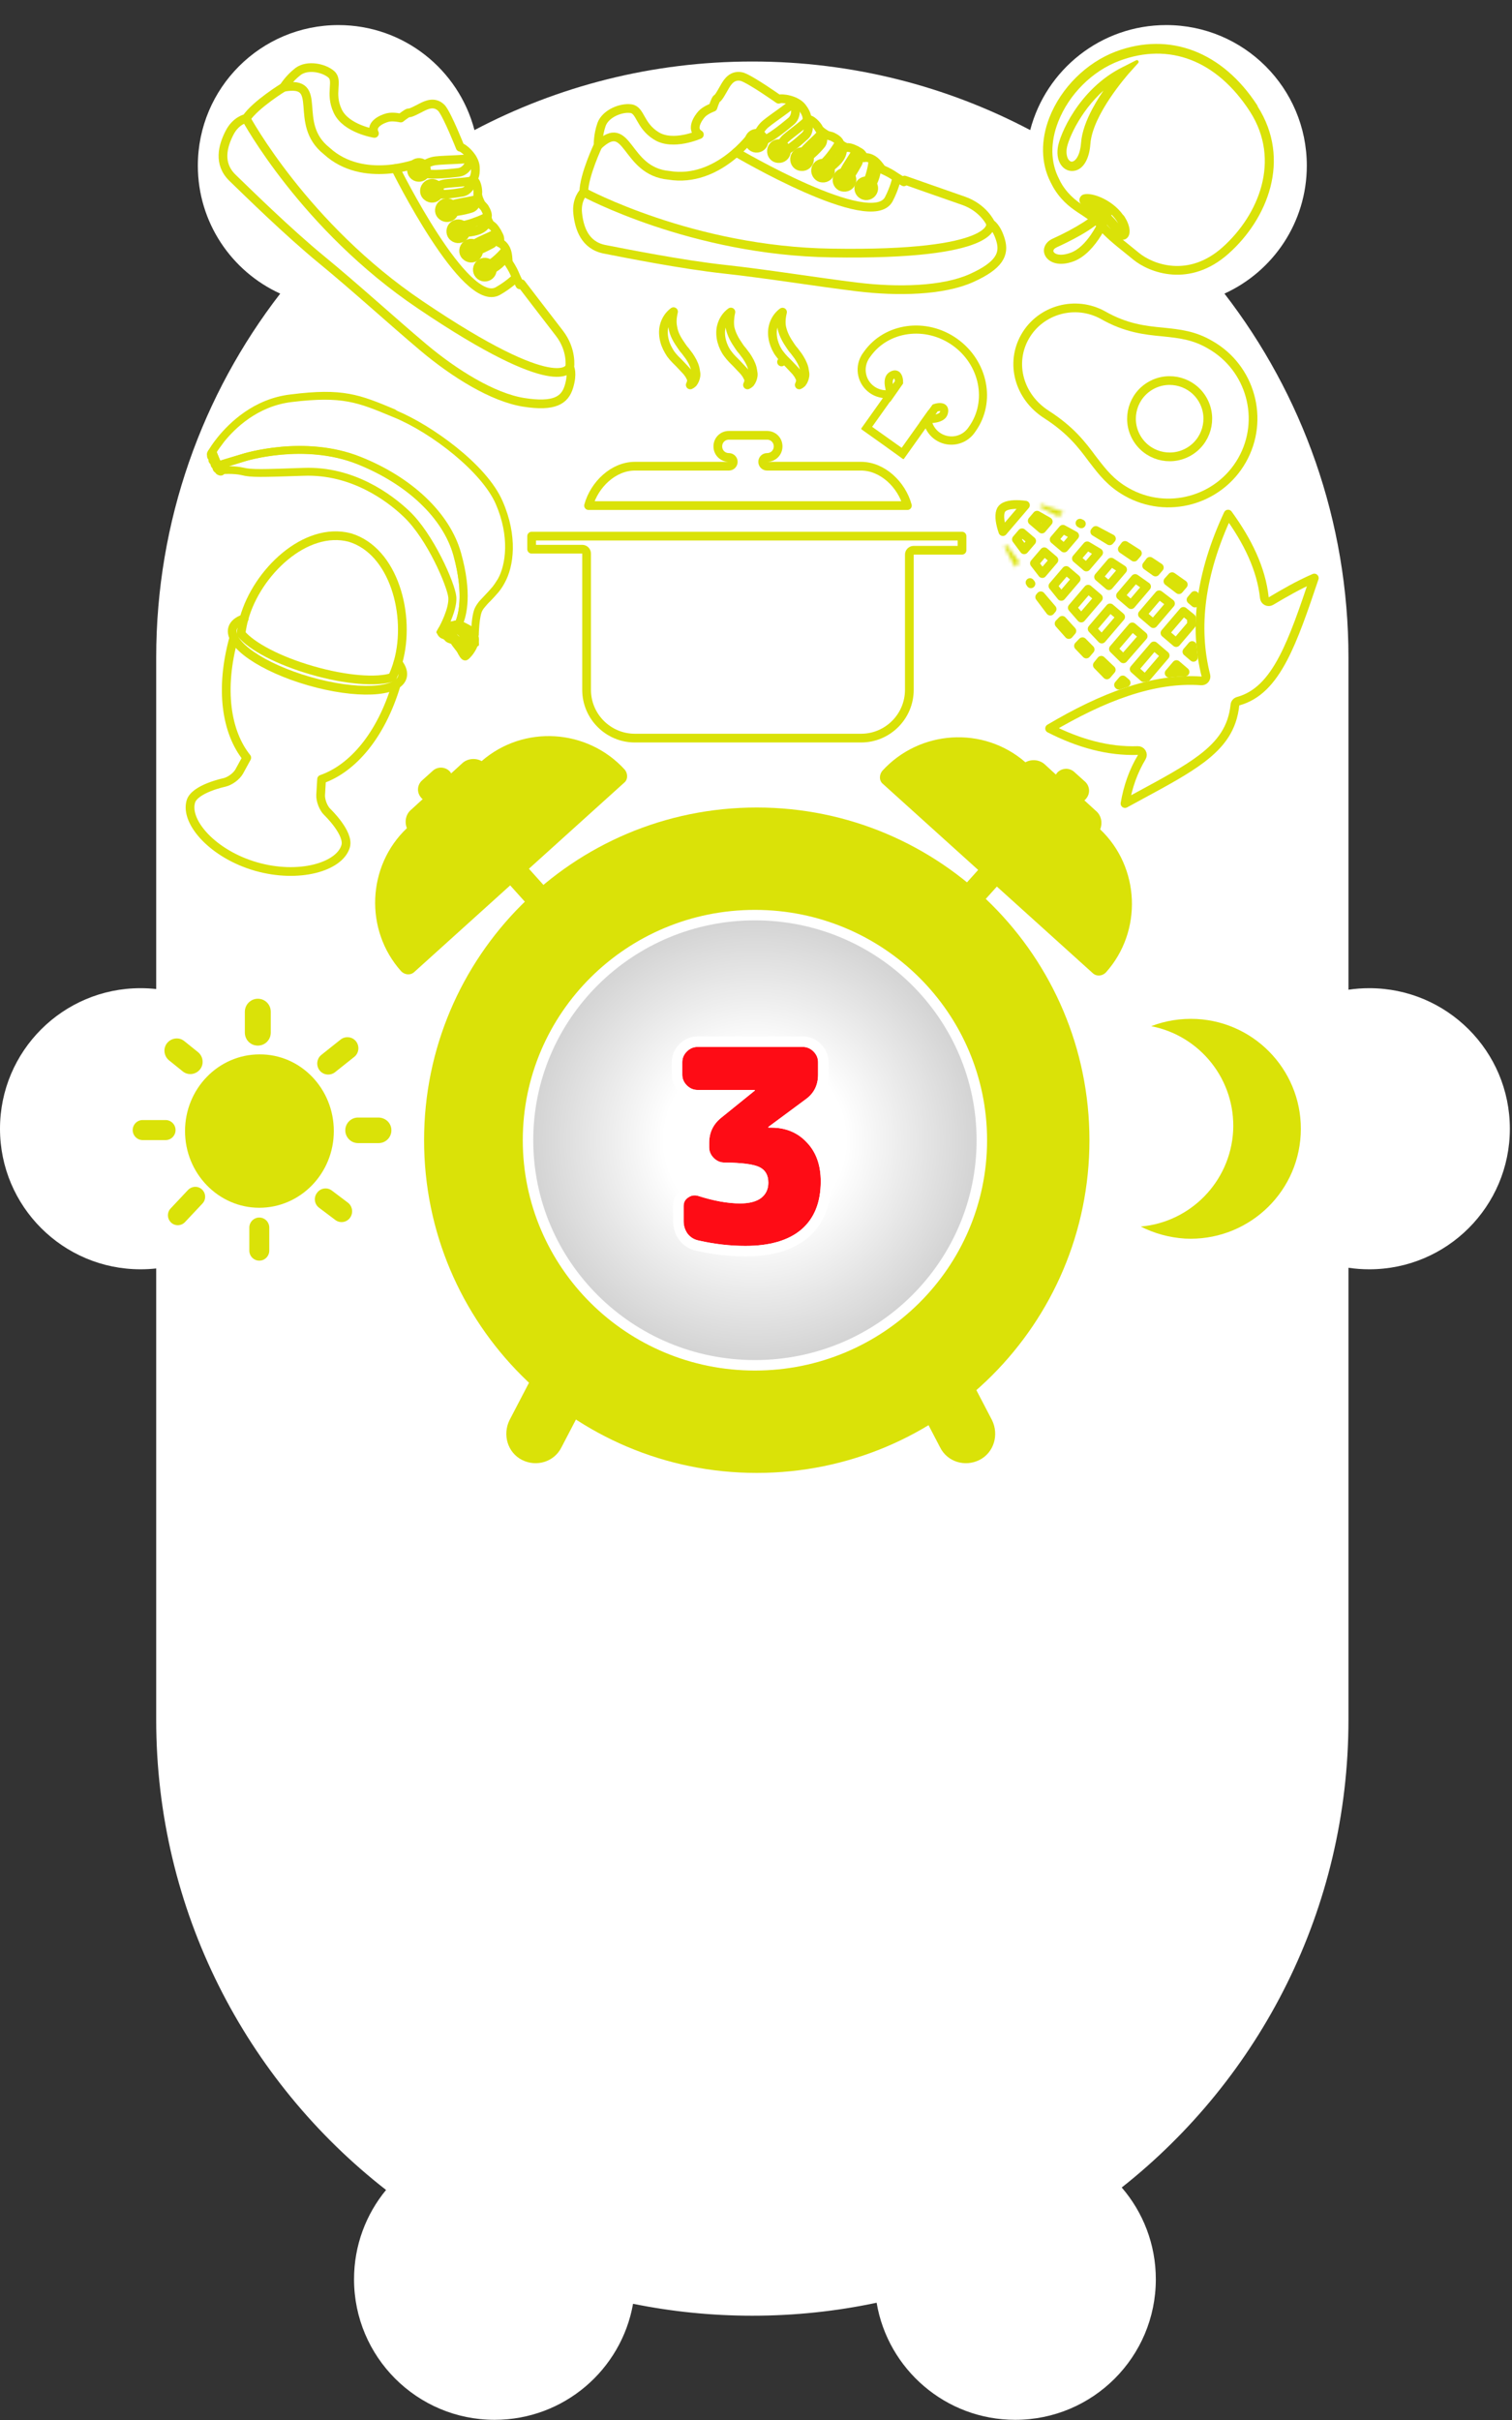 <svg width="433" height="693" viewBox="0 0 433 693" fill="none" xmlns="http://www.w3.org/2000/svg">
<rect x="0" y="0" width="433" height="693" fill="#333333" stroke="none"/>
<path fill-rule="evenodd" clip-rule="evenodd" d="M56.658 47.43C56.658 63.714 66.329 77.739 80.243 84.077C57.976 112.909 44.73 149.061 44.73 188.306V283.214C43.261 283.052 41.769 282.969 40.257 282.969C18.023 282.969 0 300.989 0 323.219C0 345.449 18.023 363.469 40.257 363.469C41.769 363.469 43.261 363.386 44.73 363.224V492.42C44.73 547.151 70.493 595.866 110.556 627.102C104.827 634.055 101.387 642.964 101.387 652.676C101.387 674.905 119.411 692.926 141.644 692.926C161.483 692.926 177.97 678.578 181.291 659.694C192.327 661.935 203.75 663.111 215.448 663.111C227.655 663.111 239.563 661.83 251.045 659.395C254.243 678.426 270.8 692.926 290.743 692.926C312.976 692.926 331 674.905 331 652.676C331 642.633 327.321 633.449 321.237 626.398C360.787 595.136 386.166 546.741 386.166 492.42V363.031C388.112 363.32 390.104 363.469 392.13 363.469C414.363 363.469 432.387 345.449 432.387 323.219C432.387 300.989 414.363 282.969 392.13 282.969C390.104 282.969 388.112 283.118 386.166 283.407V188.306C386.166 149.061 372.92 112.909 350.653 84.077C364.567 77.739 374.238 63.714 374.238 47.43C374.238 25.2 356.215 7.179 333.982 7.179C315.265 7.179 299.531 19.95 295.023 37.252C271.262 24.713 244.184 17.614 215.448 17.614C186.712 17.614 159.634 24.713 135.873 37.252C131.364 19.95 115.631 7.179 96.914 7.179C74.681 7.179 56.658 25.2 56.658 47.43Z" fill="white"/>
<path d="M295.446 154.921L293.296 157.439L291.077 154.444L292.683 152.563L295.446 154.921Z" stroke="#DAE208" stroke-width="2.5" stroke-miterlimit="10" stroke-linecap="round" stroke-linejoin="round"/>
<path d="M301.815 160.356L298.498 164.243L296.234 161.3L299.052 157.998L301.815 160.356Z" stroke="#DAE208" stroke-width="2.5" stroke-miterlimit="10" stroke-linecap="round" stroke-linejoin="round"/>
<path d="M308.184 165.791L303.926 170.78L301.533 167.808L305.331 163.357L308.184 165.791Z" stroke="#DAE208" stroke-width="2.5" stroke-miterlimit="10" stroke-linecap="round" stroke-linejoin="round"/>
<path d="M314.553 171.227L309.644 176.979L307.074 174.032L311.61 168.716L314.553 171.227Z" stroke="#DAE208" stroke-width="2.5" stroke-miterlimit="10" stroke-linecap="round" stroke-linejoin="round"/>
<path d="M320.922 176.663L315.519 182.994L312.769 180.076L317.89 174.075L320.922 176.663Z" stroke="#DAE208" stroke-width="2.5" stroke-miterlimit="10" stroke-linecap="round" stroke-linejoin="round"/>
<path d="M318.859 185.839L324.259 179.51L327.371 182.166L321.713 188.657L318.859 185.839Z" stroke="#DAE208" stroke-width="2.5" stroke-miterlimit="10" stroke-linecap="round" stroke-linejoin="round"/>
<path d="M296.982 147.525L300.196 149.354L298.37 151.494L295.607 149.136L296.982 147.525Z" stroke="#DAE208" stroke-width="2.5" stroke-miterlimit="10" stroke-linecap="round" stroke-linejoin="round"/>
<path d="M304.395 151.555L307.753 153.397L304.739 156.929L301.886 154.495L304.395 151.555Z" stroke="#DAE208" stroke-width="2.5" stroke-miterlimit="10" stroke-linecap="round" stroke-linejoin="round"/>
<path d="M311.352 156.302L314.618 158.252L311.108 162.365L308.255 159.93L311.352 156.302Z" stroke="#DAE208" stroke-width="2.5" stroke-miterlimit="10" stroke-linecap="round" stroke-linejoin="round"/>
<path d="M318.216 160.976L321.484 163.106L317.554 167.711L314.611 165.2L318.216 160.976Z" stroke="#DAE208" stroke-width="2.5" stroke-miterlimit="10" stroke-linecap="round" stroke-linejoin="round"/>
<path d="M325.08 165.65L328.347 167.962L323.923 173.146L320.891 170.559L325.08 165.65Z" stroke="#DAE208" stroke-width="2.5" stroke-miterlimit="10" stroke-linecap="round" stroke-linejoin="round"/>
<path d="M331.944 170.324L335.208 172.821L330.292 178.582L327.17 175.918L331.944 170.324Z" stroke="#DAE208" stroke-width="2.5" stroke-miterlimit="10" stroke-linecap="round" stroke-linejoin="round"/>
<mask id="path-14-inside-1" fill="white">
<path d="M291.925 160.971L290.701 162.406L287.644 156.541L288.179 155.914L291.925 160.971Z"/>
</mask>
<path d="M291.925 160.971L293.827 162.594C294.583 161.708 294.627 160.418 293.934 159.483L291.925 160.971ZM290.701 162.406L288.484 163.562C288.868 164.299 289.593 164.797 290.419 164.89C291.244 164.984 292.063 164.661 292.602 164.029L290.701 162.406ZM287.644 156.541L285.742 154.919C285.08 155.694 284.956 156.793 285.427 157.697L287.644 156.541ZM288.179 155.914L290.188 154.426C289.735 153.813 289.027 153.441 288.266 153.415C287.504 153.389 286.772 153.711 286.278 154.291L288.179 155.914ZM290.024 159.348L288.799 160.783L292.602 164.029L293.827 162.594L290.024 159.348ZM292.917 161.251L289.86 155.386L285.427 157.697L288.484 163.562L292.917 161.251ZM289.545 158.164L290.081 157.536L286.278 154.291L285.742 154.919L289.545 158.164ZM286.171 157.402L289.917 162.459L293.934 159.483L290.188 154.426L286.171 157.402Z" fill="#DAE208" mask="url(#path-14-inside-1)"/>
<path d="M294.971 166.814L295.238 167.155L295.215 167.181L294.971 166.814Z" stroke="#DAE208" stroke-width="2.5" stroke-miterlimit="10" stroke-linecap="round" stroke-linejoin="round"/>
<path d="M298.057 170.609L301.299 174.404L300.783 175.009L297.744 170.975L298.057 170.609Z" stroke="#DAE208" stroke-width="2.5" stroke-miterlimit="10" stroke-linecap="round" stroke-linejoin="round"/>
<path d="M304.196 177.635L306.957 180.673L306.078 181.702L303.298 178.563L304.196 177.635Z" stroke="#DAE208" stroke-width="2.5" stroke-miterlimit="10" stroke-linecap="round" stroke-linejoin="round"/>
<path d="M309.995 183.754L312.195 185.98L311.083 187.284L308.852 184.949L309.995 183.754Z" stroke="#DAE208" stroke-width="2.5" stroke-miterlimit="10" stroke-linecap="round" stroke-linejoin="round"/>
<path d="M315.371 189.074L318.235 191.802L316.984 193.267L314.252 190.461L315.371 189.074Z" stroke="#DAE208" stroke-width="2.5" stroke-miterlimit="10" stroke-linecap="round" stroke-linejoin="round"/>
<mask id="path-21-inside-2" fill="white">
<path d="M303.254 147.979L304.478 146.544L298.206 144.447L297.67 145.074L303.254 147.979Z"/>
</mask>
<path d="M303.254 147.979L302.1 150.197C303.133 150.734 304.399 150.487 305.155 149.602L303.254 147.979ZM304.478 146.544L306.38 148.167C306.92 147.534 307.11 146.676 306.887 145.875C306.665 145.074 306.059 144.436 305.271 144.173L304.478 146.544ZM298.206 144.447L298.999 142.076C298.032 141.752 296.966 142.048 296.304 142.824L298.206 144.447ZM297.67 145.074L295.769 143.452C295.274 144.031 295.071 144.804 295.216 145.552C295.362 146.3 295.841 146.941 296.516 147.292L297.67 145.074ZM305.155 149.602L306.38 148.167L302.577 144.921L301.352 146.356L305.155 149.602ZM305.271 144.173L298.999 142.076L297.413 146.818L303.686 148.915L305.271 144.173ZM296.304 142.824L295.769 143.452L299.572 146.697L300.108 146.069L296.304 142.824ZM296.516 147.292L302.1 150.197L304.407 145.761L298.824 142.857L296.516 147.292Z" fill="#DAE208" mask="url(#path-21-inside-2)"/>
<path d="M309.278 149.807L309.679 149.991L309.656 150.017L309.278 149.807Z" stroke="#DAE208" stroke-width="2.5" stroke-miterlimit="10" stroke-linecap="round" stroke-linejoin="round"/>
<path d="M317.768 154.863L313.511 152.258L313.823 151.892L318.284 154.259L317.768 154.863Z" stroke="#DAE208" stroke-width="2.5" stroke-miterlimit="10" stroke-linecap="round" stroke-linejoin="round"/>
<path d="M321.401 157.235L322.19 156.184L325.727 158.436L324.785 159.54L321.401 157.235Z" stroke="#DAE208" stroke-width="2.5" stroke-miterlimit="10" stroke-linecap="round" stroke-linejoin="round"/>
<path d="M328.367 161.981L329.309 160.737L332.007 162.523L330.913 163.804L328.367 161.981Z" stroke="#DAE208" stroke-width="2.5" stroke-miterlimit="10" stroke-linecap="round" stroke-linejoin="round"/>
<path d="M334.468 166.454L335.662 165.132L338.863 167.388L337.612 168.854L334.468 166.454Z" stroke="#DAE208" stroke-width="2.5" stroke-miterlimit="10" stroke-linecap="round" stroke-linejoin="round"/>
<path d="M320.319 196.117L321.529 194.7L322.496 195.525C322.389 195.561 322.283 195.597 322.177 195.632L322.172 195.634C321.593 195.828 321.009 196.024 320.439 196.22L320.319 196.117Z" stroke="#DAE208" stroke-width="2.5" stroke-miterlimit="10" stroke-linecap="round" stroke-linejoin="round"/>
<path d="M293.661 144.659L287.198 152.231C287.016 151.704 286.829 151.102 286.675 150.469C286.434 149.479 286.285 148.468 286.327 147.579C286.369 146.683 286.596 146.042 286.971 145.629C287.369 145.19 288.028 144.86 288.948 144.665C289.858 144.473 290.905 144.438 291.931 144.492C292.545 144.524 293.135 144.587 293.661 144.659Z" stroke="#DAE208" stroke-width="2.5" stroke-miterlimit="10" stroke-linecap="round" stroke-linejoin="round"/>
<path d="M339.37 192.407C337.845 192.457 336.331 192.568 334.814 192.758L336.908 190.305L339.37 192.407Z" stroke="#DAE208" stroke-width="2.5" stroke-miterlimit="10" stroke-linecap="round" stroke-linejoin="round"/>
<path d="M341.777 188.228L339.895 186.622L341.412 184.845C341.501 185.986 341.623 187.113 341.777 188.228Z" stroke="#DAE208" stroke-width="2.5" stroke-miterlimit="10" stroke-linecap="round" stroke-linejoin="round"/>
<path d="M342.117 170.514C342.133 171.219 342.16 171.945 342.204 172.685L341.082 171.728L342.117 170.514Z" stroke="#DAE208" stroke-width="2.5" stroke-miterlimit="10" stroke-linecap="round" stroke-linejoin="round"/>
<path d="M333.616 181.263L338.902 175.069L341.248 176.976C341.181 177.597 341.179 178.216 341.242 178.832L336.827 184.004L333.616 181.263Z" stroke="#DAE208" stroke-width="2.5" stroke-miterlimit="10" stroke-linecap="round" stroke-linejoin="round"/>
<path d="M330.462 184.959L333.674 187.7L328.377 193.907C328.082 193.946 327.806 193.997 327.545 194.05L324.795 191.6L330.462 184.959Z" stroke="#DAE208" stroke-width="2.5" stroke-miterlimit="10" stroke-linecap="round" stroke-linejoin="round"/>
<path d="M344.029 194.98C344.43 195.009 344.82 194.845 345.079 194.537C345.337 194.229 345.432 193.816 345.333 193.427C341.894 179.83 343.623 164.521 351.694 147.214C357.317 154.964 361.199 162.887 362.081 171.183C362.126 171.606 362.383 171.977 362.764 172.168C363.144 172.359 363.595 172.343 363.961 172.126C367.695 169.911 371.775 167.522 376.383 165.522C373.265 174.786 370.598 182.611 367.428 188.615C363.981 195.146 360.062 199.282 354.565 200.794C354.069 200.93 353.707 201.357 353.654 201.868C352.96 208.472 349.765 212.957 344.122 217.24C339.687 220.605 333.855 223.764 326.652 227.666C325.214 228.445 323.721 229.253 322.174 230.099C322.996 225.293 324.533 220.876 326.975 216.814C327.211 216.422 327.213 215.931 326.981 215.536C326.748 215.141 326.318 214.905 325.86 214.921C317.38 215.216 308.916 212.854 300.584 208.601C315.661 199.668 330.282 193.958 344.029 194.98Z" stroke="#DAE208" stroke-width="2.5" stroke-miterlimit="10" stroke-linecap="round" stroke-linejoin="round"/>
<path fill-rule="evenodd" clip-rule="evenodd" d="M215.145 389.489C250.211 389.489 278.638 361.286 278.638 326.496C278.638 291.706 250.211 263.503 215.145 263.503C180.079 263.503 151.652 291.706 151.652 326.496C151.652 361.286 180.079 389.489 215.145 389.489ZM215.145 392.453C251.861 392.453 281.626 362.923 281.626 326.496C281.626 290.068 251.861 260.538 215.145 260.538C178.429 260.538 148.664 290.068 148.664 326.496C148.664 362.923 178.429 392.453 215.145 392.453Z" fill="white"/>
<path fill-rule="evenodd" clip-rule="evenodd" d="M202.006 325.809L201.992 325.818C200.577 326.761 198.955 326.871 197.428 326.108L197.382 326.085L197.337 326.06C195.846 325.221 194.997 323.816 194.997 322.087V313.652C194.997 309.94 196.583 306.931 199.648 304.843L207.278 299.597C210.081 297.649 213.258 296.679 216.744 296.679H224.383C226.185 296.679 227.771 297.371 229.046 298.645L227.565 300.126C226.664 299.224 225.603 298.773 224.383 298.773H216.744C213.668 298.773 210.909 299.622 208.469 301.319L200.831 306.571C198.338 308.268 197.091 310.629 197.091 313.652V322.087C197.091 323.041 197.515 323.758 198.364 324.235C199.213 324.659 200.035 324.606 200.831 324.076L212.129 316.278H212.209V352.322C212.209 353.542 212.66 354.603 213.561 355.505C214.463 356.407 215.524 356.858 216.744 356.858H224.383C225.603 356.858 226.664 356.407 227.565 355.505C228.467 354.603 228.918 353.542 228.918 352.322V303.309C228.918 302.089 228.467 301.028 227.565 300.126L229.046 298.645C230.321 299.92 231.012 301.506 231.012 303.309V352.322C231.012 354.125 230.321 355.711 229.046 356.986C227.771 358.26 226.185 358.952 224.383 358.952H216.744C214.941 358.952 213.355 358.26 212.081 356.986C210.806 355.711 210.115 354.125 210.115 352.322V320.212L202.006 325.809Z" fill="white"/>
<path d="M95.598 323.886C95.598 336.015 86.034 345.848 74.257 345.848C62.552 345.848 52.988 336.015 52.988 323.886C52.988 311.757 62.552 301.924 74.329 301.924C86.105 301.853 95.598 311.757 95.598 323.886Z" fill="#DAE208"/>
<path d="M77.541 295.68C77.541 297.762 75.899 299.413 73.829 299.413C71.76 299.413 70.118 297.762 70.118 295.68V289.724C70.118 287.642 71.831 285.991 73.829 285.991C75.899 285.991 77.541 287.642 77.541 289.724V295.68Z" fill="#DAE208"/>
<path d="M112.087 323.671C112.087 325.681 110.445 327.332 108.447 327.332H102.523C100.524 327.332 98.883 325.681 98.883 323.671C98.883 321.662 100.524 320.011 102.523 320.011H108.447C110.517 320.083 112.087 321.662 112.087 323.671Z" fill="#DAE208"/>
<path d="M77.112 358.121C77.112 359.7 75.828 360.991 74.257 360.991C72.687 360.991 71.402 359.7 71.402 358.121V351.518C71.402 349.939 72.687 348.647 74.257 348.647C75.828 348.647 77.112 349.939 77.112 351.518V358.121Z" fill="#DAE208"/>
<path d="M50.276 323.599C50.276 325.178 48.992 326.47 47.421 326.47H40.855C39.285 326.47 38 325.178 38 323.599C38 322.02 39.285 320.728 40.855 320.728H47.421C48.992 320.728 50.276 322.02 50.276 323.599Z" fill="#DAE208"/>
<path d="M100.237 348.719C99.238 350.082 97.311 350.369 95.955 349.293L91.387 345.848C90.031 344.843 89.746 342.905 90.816 341.542C91.816 340.178 93.743 339.891 95.099 340.968L99.666 344.413C100.951 345.417 101.237 347.355 100.237 348.719Z" fill="#DAE208"/>
<path d="M57.843 340.608C58.985 341.684 59.056 343.479 57.986 344.627L52.99 349.938C51.919 351.086 50.135 351.158 48.993 350.081C47.851 349.005 47.779 347.211 48.85 346.062L53.775 340.823C54.917 339.603 56.701 339.531 57.843 340.608Z" fill="#DAE208"/>
<path d="M101.952 298.193C103.022 299.557 102.808 301.566 101.452 302.643L95.957 307.021C94.6 308.097 92.602 307.882 91.531 306.518C90.461 305.155 90.675 303.145 92.031 302.069L97.527 297.691C98.883 296.614 100.881 296.829 101.952 298.193Z" fill="#DAE208"/>
<path d="M57.272 306.232C56.059 307.739 53.846 308.026 52.347 306.806L48.422 303.648C46.923 302.428 46.637 300.203 47.85 298.696C49.064 297.189 51.276 296.902 52.775 298.122L56.701 301.279C58.2 302.5 58.485 304.724 57.272 306.232Z" fill="#DAE208"/>
<path d="M353.145 323.82C352.337 338.436 340.877 349.997 326.674 351.225C330.544 353.178 334.81 354.387 339.383 354.678C356.757 355.532 371.567 342.247 372.487 324.896C373.408 307.544 360.057 292.712 342.705 291.792C338.11 291.567 333.711 292.283 329.683 293.853C343.728 296.585 353.864 309.247 353.145 323.82Z" fill="#DAE208"/>
<path d="M160.036 387.991C157.214 388.182 154.579 389.894 153.262 392.559L145.923 406.64C143.853 410.827 145.358 415.965 149.498 418.058C153.638 420.151 158.719 418.629 160.789 414.442L168.128 400.361C169.257 398.077 169.257 395.223 168.316 392.939C165.494 391.417 162.859 389.894 160.036 387.991Z" fill="#DAE208"/>
<path d="M269.964 387.991C272.786 388.182 275.421 389.894 276.738 392.559L284.077 406.64C286.147 410.827 284.642 415.965 280.502 418.058C276.362 420.151 271.281 418.629 269.211 414.442L261.872 400.361C260.743 398.077 260.743 395.223 261.684 392.939C264.506 391.417 267.141 389.894 269.964 387.991Z" fill="#DAE208"/>
<path d="M178.921 220.396C168.188 208.626 149.924 207.493 137.93 217.946C136.251 216.998 133.992 217.158 132.473 218.469L129.19 221.472C129.156 221.315 128.966 221.192 128.932 221.036C127.621 219.517 125.295 219.364 123.81 220.832L120.929 223.42C119.41 224.731 119.257 227.057 120.725 228.542C120.758 228.698 120.949 228.821 121.105 228.787L117.822 231.79C116.147 233.134 115.804 235.338 116.522 237.149C105.099 247.97 104.312 266.323 114.888 278.127C115.941 279.21 117.608 279.342 118.691 278.289L146.106 253.529L150.42 258.331C150.868 258.89 151.684 258.877 152.243 258.429L155.682 255.393C156.241 254.945 156.228 254.128 155.78 253.57L151.467 248.768L178.882 224.009C179.842 223.146 179.817 221.513 178.921 220.396Z" fill="#DAE208"/>
<path d="M252.665 220.736C263.398 208.966 281.662 207.832 293.656 218.286C295.335 217.338 297.594 217.498 299.113 218.809L302.396 221.811C302.429 221.655 302.62 221.532 302.654 221.376C303.964 219.857 306.291 219.704 307.776 221.171L310.657 223.759C312.176 225.07 312.329 227.397 310.861 228.882C310.827 229.038 310.637 229.161 310.481 229.127L313.764 232.129C315.439 233.474 315.782 235.678 315.064 237.488C326.487 248.31 327.274 266.663 316.698 278.467C315.645 279.55 313.978 279.681 312.895 278.628L285.48 253.869L281.166 258.671C280.718 259.229 279.902 259.217 279.343 258.769L275.904 255.732C275.345 255.284 275.358 254.468 275.806 253.909L280.119 249.107L252.704 224.348C251.744 223.486 251.769 221.853 252.665 220.736Z" fill="#DAE208"/>
<path d="M200.279 38.529C200.279 38.529 192.7 41.923 187.93 38.894C183.153 35.939 183.479 31.517 180.696 31.116C177.913 30.716 173.452 32.463 172.275 35.621C171.172 38.785 171.287 41.615 171.287 41.615C171.287 41.615 167.249 50.152 167.183 54.969C167.183 54.969 164.99 57.07 165.439 61.117C165.882 65.238 167.428 70.275 173.189 71.39C178.949 72.506 195.125 75.752 207.394 77.087C219.59 78.414 233.773 80.738 245.44 82.166C257.107 83.595 270.045 83.283 278.165 79.642C286.285 76 287.696 72.715 286.564 68.829C285.432 64.942 283.733 64.046 283.733 64.046C283.733 64.046 281.698 59.485 275.871 57.473C270.043 55.461 259.044 51.571 259.044 51.571L258.851 52.072C258.851 52.072 257.298 51.19 255.9 50.247C254.502 49.304 253.07 48.729 252.715 48.549C252.287 48.362 251.41 46.576 249.931 45.7C248.453 44.824 247.456 45.179 247.456 45.179C247.456 45.179 246.901 43.941 246.191 43.58C245.482 43.219 243.662 42.016 242.451 42.277C242.451 42.277 240.725 41.675 240.364 40.752C240.002 39.829 238.216 39.074 238.216 39.074L236.911 38.733C236.911 38.733 234.931 37.663 234.489 36.807C234.054 35.877 232.167 33.777 231.083 34.273C231.083 34.273 231.424 32.968 229.698 30.734C227.971 28.5 223.716 27.966 223.007 28.422C223.007 28.422 215.199 22.892 212.536 21.982C209.78 21.288 208.409 23.315 207.526 24.867C206.644 26.419 205.755 28.045 205.293 28.226C204.905 28.413 204.177 30.722 204.177 30.722C204.177 30.722 202.029 31.491 200.959 32.656C199.889 33.82 197.743 37.038 200.279 38.529Z" stroke="#DAE208" stroke-width="2.5" stroke-miterlimit="10" stroke-linecap="round" stroke-linejoin="round"/>
<path d="M214.529 40.117C214.635 38.94 215.679 38.07 216.856 38.177C218.033 38.283 218.903 39.327 218.797 40.504C218.69 41.682 217.647 42.552 216.469 42.445C215.292 42.338 214.422 41.295 214.529 40.117Z" fill="white" stroke="#DAE208" stroke-width="2.5" stroke-miterlimit="10" stroke-linecap="round" stroke-linejoin="round"/>
<path d="M220.938 43.073C221.044 41.895 222.088 41.025 223.265 41.132C224.443 41.239 225.313 42.282 225.206 43.459C225.099 44.637 224.056 45.507 222.878 45.4C221.694 45.367 220.824 44.324 220.938 43.073Z" fill="white" stroke="#DAE208" stroke-width="2.5" stroke-miterlimit="10" stroke-linecap="round" stroke-linejoin="round"/>
<path d="M227.556 45.38C227.662 44.202 228.706 43.332 229.883 43.439C231.06 43.546 231.93 44.589 231.824 45.766C231.717 46.944 230.674 47.814 229.496 47.707C228.312 47.674 227.442 46.631 227.556 45.38Z" fill="white" stroke="#DAE208" stroke-width="2.5" stroke-miterlimit="10" stroke-linecap="round" stroke-linejoin="round"/>
<path d="M233.563 48.668C233.67 47.491 234.713 46.621 235.891 46.728C237.068 46.834 237.938 47.878 237.831 49.055C237.725 50.232 236.681 51.102 235.504 50.996C234.393 50.969 233.457 49.846 233.563 48.668Z" fill="white" stroke="#DAE208" stroke-width="2.5" stroke-miterlimit="10" stroke-linecap="round" stroke-linejoin="round"/>
<path d="M239.704 51.302C239.811 50.125 240.854 49.255 242.032 49.361C243.209 49.468 244.079 50.511 243.972 51.689C243.866 52.866 242.822 53.736 241.645 53.63C240.461 53.596 239.591 52.553 239.704 51.302Z" fill="white" stroke="#DAE208" stroke-width="2.5" stroke-miterlimit="10" stroke-linecap="round" stroke-linejoin="round"/>
<path d="M245.938 53.721C246.045 52.544 247.088 51.674 248.266 51.781C249.443 51.888 250.313 52.931 250.207 54.108C250.1 55.286 249.057 56.156 247.879 56.049C246.702 55.942 245.832 54.899 245.938 53.721Z" fill="white" stroke="#DAE208" stroke-width="2.5" stroke-miterlimit="10" stroke-linecap="round" stroke-linejoin="round"/>
<path d="M216.509 40.371C216.509 40.371 217.003 37.374 219.25 35.5C221.497 33.626 227.249 29.918 227.396 29.116C227.396 29.116 228.769 32.801 226.595 34.682C224.268 36.622 218.402 41.581 216.509 40.371Z" stroke="#DAE208" stroke-width="2.5" stroke-miterlimit="10" stroke-linecap="round" stroke-linejoin="round"/>
<path d="M223.06 43.412C223.06 43.412 223.427 40.997 225.119 39.518C226.812 38.039 231.092 35.014 231.226 34.359C231.226 34.359 232.223 37.269 230.598 38.828C228.899 40.38 224.532 44.362 223.06 43.412Z" stroke="#DAE208" stroke-width="2.5" stroke-miterlimit="10" stroke-linecap="round" stroke-linejoin="round"/>
<path d="M229.697 45.498C229.697 45.498 229.71 43.718 230.934 42.494C232.084 41.263 235.141 38.646 235.187 38.131C235.187 38.131 236.265 40.157 235.108 41.462C234.025 42.774 230.908 46.053 229.697 45.498Z" stroke="#DAE208" stroke-width="2.5" stroke-miterlimit="10" stroke-linecap="round" stroke-linejoin="round"/>
<path d="M235.328 48.829C235.328 48.829 235.568 46.996 236.785 45.845C237.929 44.687 240.229 41.408 240.276 40.893C240.276 40.893 242.363 42.418 240.471 45.288C239.608 46.62 236.304 49.511 235.328 48.829Z" stroke="#DAE208" stroke-width="2.5" stroke-miterlimit="10" stroke-linecap="round" stroke-linejoin="round"/>
<path d="M241.509 51.836C241.509 51.836 241.241 49.883 242.124 48.331C242.926 46.845 245.22 43.64 245.2 43.045C245.2 43.045 246.491 45.165 245.682 46.724C244.8 48.276 242.653 52.311 241.509 51.836Z" stroke="#DAE208" stroke-width="2.5" stroke-miterlimit="10" stroke-linecap="round" stroke-linejoin="round"/>
<path d="M248.093 54.51C248.093 54.51 248.253 52.744 248.855 51.018C249.443 49.439 250.178 46.241 249.85 45.766C249.85 45.766 251.135 47.144 250.982 48.836C250.895 50.609 249.291 54.396 248.093 54.51Z" stroke="#DAE208" stroke-width="2.5" stroke-miterlimit="10" stroke-linecap="round" stroke-linejoin="round"/>
<path d="M283.654 64.112C283.654 64.112 286.166 73.243 238.087 72.448C198.149 71.87 167.178 55.042 167.178 55.042" stroke="#DAE208" stroke-width="2.5" stroke-miterlimit="10" stroke-linecap="round" stroke-linejoin="round"/>
<path d="M210.87 43.644C210.87 43.644 249.603 66.518 254.544 57.024C256.162 53.906 256.79 51.07 256.79 51.07" stroke="#DAE208" stroke-width="2.5" stroke-miterlimit="10" stroke-linecap="round" stroke-linejoin="round"/>
<path d="M171.278 41.688C180.207 33.223 178.773 49.045 191.577 50.205C205.613 52.516 215.396 38.712 215.396 38.712" stroke="#DAE208" stroke-width="2.5" stroke-miterlimit="10" stroke-linecap="round" stroke-linejoin="round"/>
<path d="M107.229 38.205C107.229 38.205 99.028 36.904 96.689 31.76C94.304 26.674 96.995 23.149 94.883 21.293C92.772 19.436 88.081 18.46 85.37 20.461C82.716 22.508 81.265 24.94 81.265 24.94C81.265 24.94 73.217 29.881 70.529 33.879C70.529 33.879 67.544 34.439 65.708 38.074C63.826 41.766 62.367 46.829 66.581 50.912C70.794 54.995 82.565 66.557 92.109 74.381C101.596 82.16 112.201 91.859 121.19 99.433C130.179 107.006 141.183 113.818 149.973 115.208C158.763 116.598 161.74 114.618 162.917 110.745C164.094 106.872 163.16 105.193 163.16 105.193C163.16 105.193 163.95 100.261 160.17 95.391C156.391 90.52 149.307 81.25 149.307 81.25L148.871 81.564C148.871 81.564 148.053 79.977 147.398 78.423C146.742 76.869 145.858 75.605 145.659 75.26C145.403 74.869 145.645 72.894 144.886 71.352C144.127 69.811 143.098 69.563 143.098 69.563C143.098 69.563 143.309 68.223 142.913 67.533C142.516 66.843 141.65 64.84 140.494 64.397C140.494 64.397 139.377 62.95 139.579 61.979C139.781 61.009 138.698 59.4 138.698 59.4L137.792 58.401C137.792 58.401 136.718 56.423 136.816 55.464C136.96 54.448 136.528 51.658 135.35 51.48C135.35 51.48 136.349 50.574 136.124 47.76C135.899 44.946 132.629 42.172 131.786 42.166C131.786 42.166 128.271 33.267 126.538 31.05C124.61 28.961 122.354 29.91 120.766 30.727C119.179 31.544 117.545 32.42 117.06 32.319C116.633 32.264 114.761 33.798 114.761 33.798C114.761 33.798 112.542 33.269 111.009 33.659C109.477 34.049 105.92 35.571 107.229 38.205Z" stroke="#DAE208" stroke-width="2.5" stroke-miterlimit="10" stroke-linecap="round" stroke-linejoin="round"/>
<path d="M118.293 47.325C119.026 46.397 120.375 46.239 121.303 46.972C122.231 47.705 122.389 49.054 121.656 49.982C120.923 50.909 119.574 51.068 118.646 50.335C117.718 49.602 117.56 48.252 118.293 47.325Z" fill="white" stroke="#DAE208" stroke-width="2.5" stroke-miterlimit="10" stroke-linecap="round" stroke-linejoin="round"/>
<path d="M122.043 53.304C122.776 52.376 124.125 52.218 125.053 52.951C125.98 53.684 126.139 55.033 125.406 55.961C124.673 56.888 123.323 57.047 122.396 56.314C121.422 55.639 121.264 54.289 122.043 53.304Z" fill="white" stroke="#DAE208" stroke-width="2.5" stroke-miterlimit="10" stroke-linecap="round" stroke-linejoin="round"/>
<path d="M126.325 58.851C127.058 57.923 128.407 57.765 129.334 58.498C130.262 59.231 130.42 60.58 129.687 61.508C128.954 62.436 127.605 62.594 126.677 61.861C125.704 61.186 125.546 59.837 126.325 58.851Z" fill="white" stroke="#DAE208" stroke-width="2.5" stroke-miterlimit="10" stroke-linecap="round" stroke-linejoin="round"/>
<path d="M129.559 64.89C130.292 63.962 131.641 63.804 132.568 64.537C133.496 65.27 133.654 66.619 132.921 67.547C132.188 68.474 130.839 68.632 129.911 67.9C128.996 67.27 128.826 65.817 129.559 64.89Z" fill="white" stroke="#DAE208" stroke-width="2.5" stroke-miterlimit="10" stroke-linecap="round" stroke-linejoin="round"/>
<path d="M133.262 70.452C133.995 69.525 135.344 69.367 136.272 70.1C137.199 70.832 137.357 72.182 136.624 73.109C135.891 74.037 134.542 74.195 133.615 73.462C132.641 72.787 132.483 71.438 133.262 70.452Z" fill="white" stroke="#DAE208" stroke-width="2.5" stroke-miterlimit="10" stroke-linecap="round" stroke-linejoin="round"/>
<path d="M137.16 75.888C137.893 74.96 139.242 74.802 140.17 75.535C141.098 76.268 141.256 77.617 140.523 78.545C139.79 79.472 138.441 79.63 137.513 78.898C136.585 78.165 136.427 76.815 137.16 75.888Z" fill="white" stroke="#DAE208" stroke-width="2.5" stroke-miterlimit="10" stroke-linecap="round" stroke-linejoin="round"/>
<path d="M119.812 48.619C119.812 48.619 121.864 46.38 124.77 46.039C127.676 45.699 134.52 45.739 135.082 45.147C135.082 45.147 134.216 48.983 131.368 49.369C128.358 49.722 120.736 50.668 119.812 48.619Z" stroke="#DAE208" stroke-width="2.5" stroke-miterlimit="10" stroke-linecap="round" stroke-linejoin="round"/>
<path d="M123.634 54.748C123.634 54.748 125.262 52.926 127.487 52.613C129.712 52.299 134.95 52.106 135.42 51.63C135.42 51.63 134.665 54.612 132.452 55.029C130.181 55.401 124.347 56.347 123.634 54.748Z" stroke="#DAE208" stroke-width="2.5" stroke-miterlimit="10" stroke-linecap="round" stroke-linejoin="round"/>
<path d="M128.051 60.122C128.051 60.122 129.035 58.639 130.729 58.282C132.365 57.88 136.355 57.36 136.676 56.954C136.676 56.954 136.47 59.24 134.788 59.7C133.164 60.206 128.762 61.248 128.051 60.122Z" stroke="#DAE208" stroke-width="2.5" stroke-miterlimit="10" stroke-linecap="round" stroke-linejoin="round"/>
<path d="M130.949 65.99C130.949 65.99 132.152 64.586 133.8 64.288C135.391 63.943 139.109 62.456 139.43 62.05C139.43 62.05 140.345 64.468 137.191 65.837C135.741 66.48 131.394 67.095 130.949 65.99Z" stroke="#DAE208" stroke-width="2.5" stroke-miterlimit="10" stroke-linecap="round" stroke-linejoin="round"/>
<path d="M134.48 71.888C134.48 71.888 135.323 70.106 136.911 69.289C138.395 68.484 142.067 67.054 142.376 66.544C142.376 66.544 142.299 69.026 140.769 69.889C139.181 70.706 135.179 72.911 134.48 71.888Z" stroke="#DAE208" stroke-width="2.5" stroke-miterlimit="10" stroke-linecap="round" stroke-linejoin="round"/>
<path d="M138.531 77.726C138.531 77.726 139.631 76.335 141.078 75.218C142.434 74.218 144.797 71.942 144.782 71.365C144.782 71.365 145.105 73.221 144.052 74.554C143.01 75.991 139.596 78.285 138.531 77.726Z" stroke="#DAE208" stroke-width="2.5" stroke-miterlimit="10" stroke-linecap="round" stroke-linejoin="round"/>
<path d="M163.057 105.205C163.057 105.205 160.168 114.223 120.344 87.274C87.218 64.959 70.483 33.937 70.483 33.937" stroke="#DAE208" stroke-width="2.5" stroke-miterlimit="10" stroke-linecap="round" stroke-linejoin="round"/>
<path d="M113.302 48.278C113.302 48.278 133.231 88.605 142.558 83.356C145.617 81.63 147.694 79.598 147.694 79.598" stroke="#DAE208" stroke-width="2.5" stroke-miterlimit="10" stroke-linecap="round" stroke-linejoin="round"/>
<path d="M81.218 24.998C93.321 22.79 83.472 35.255 93.559 43.226C104.049 52.833 119.787 46.623 119.787 46.623" stroke="#DAE208" stroke-width="2.5" stroke-miterlimit="10" stroke-linecap="round" stroke-linejoin="round"/>
<path d="M66.949 182.659C62.903 197.286 64.774 209.64 70.667 216.975L68.511 220.92C67.736 222.308 65.834 223.694 64.28 224.053C64.28 224.053 55.712 225.832 54.642 229.552C52.944 235.455 61.053 244.609 73.305 248.133C85.558 251.657 97.276 248.261 98.989 242.308C100.059 238.588 93.745 232.529 93.745 232.529C92.606 231.449 91.745 229.214 91.826 227.626L92.096 223.139C100.985 220.056 109.135 210.584 113.478 196.043" stroke="#DAE208" stroke-width="2.5" stroke-miterlimit="10" stroke-linecap="round" stroke-linejoin="round"/>
<path d="M113.951 189.734C115.175 191.268 115.577 192.673 115.22 193.913C113.922 198.427 101.967 198.909 88.574 195.056C75.131 191.189 65.309 184.443 66.608 179.929C66.964 178.689 68.15 177.741 69.938 177.128" stroke="#DAE208" stroke-width="2.5" stroke-miterlimit="10" stroke-linecap="round" stroke-linejoin="round"/>
<path d="M100.19 153.926C87.455 150.585 73.585 163.89 69.903 177.063C69.489 178.502 69.224 179.983 69.023 181.429C72.001 185.079 79.786 189.198 89.459 191.98C99.132 194.763 107.915 195.409 112.363 193.95C113.039 192.533 113.566 191.073 114.023 189.486C117.719 176.263 112.846 157.728 100.19 153.926Z" stroke="#DAE208" stroke-width="2.5" stroke-miterlimit="10" stroke-linecap="round" stroke-linejoin="round"/>
<path d="M299.702 118.695L299.699 118.694C291.776 113.616 289.208 104.012 293.542 96.405C297.975 88.624 308.006 85.861 315.921 90.274C322.43 93.98 327.914 94.595 332.988 95.067L333.061 95.074C337.763 95.562 341.944 95.995 346.601 98.742L346.617 98.752C358.186 105.342 362.308 120.162 355.678 131.801C349.087 143.37 334.268 147.493 322.628 140.862C318.134 138.302 315.81 135.288 313.21 131.915C313.07 131.734 312.93 131.553 312.789 131.37C309.819 127.353 306.621 123.151 299.702 118.695Z" fill="white" stroke="#DAE208" stroke-width="2.5" stroke-linejoin="round"/>
<path d="M325.392 125.181C322.477 119.898 324.396 113.252 329.679 110.336C334.962 107.421 341.608 109.34 344.523 114.623C347.439 119.906 345.52 126.552 340.237 129.468C334.954 132.383 328.308 130.464 325.392 125.181Z" fill="white" stroke="#DAE208" stroke-width="2.5" stroke-linejoin="round"/>
<path d="M252.806 126.969L252.446 126.713L246.897 122.769L253.3 113.762C251.856 113.657 250.447 113.198 249.186 112.302C245.907 109.971 244.874 105.549 246.845 102.014C246.962 101.772 247.167 101.484 247.346 101.232C247.372 101.196 247.423 101.124 247.449 101.088C247.5 101.016 247.551 100.944 247.628 100.836C253.442 92.657 265.277 91.037 273.96 97.209C282.679 103.407 285.039 115.117 279.2 123.332C279.149 123.404 279.098 123.476 279.021 123.584C278.995 123.62 278.97 123.656 278.918 123.728C278.739 123.981 278.585 124.197 278.37 124.423L278.319 124.495C275.618 127.456 271.138 127.96 267.859 125.629C266.634 124.759 265.665 123.528 265.118 122.162L258.689 131.205L252.806 126.969ZM249.45 122.306L258.277 128.58L266.037 117.664L266.448 119.908C266.668 121.583 267.591 123.107 268.961 124.08C271.483 125.873 274.94 125.51 276.995 123.229L277.021 123.193C277.185 123.039 277.339 122.822 277.467 122.642L277.492 122.606L277.544 122.534C277.62 122.426 277.672 122.354 277.723 122.282C282.973 114.896 280.837 104.321 272.946 98.712C265.056 93.103 254.33 94.536 249.08 101.922C249.029 101.994 248.977 102.066 248.926 102.138L248.875 102.21L248.824 102.282C248.67 102.498 248.516 102.714 248.424 102.92C246.92 105.647 247.688 109.068 250.21 110.86C251.579 111.834 253.261 112.215 254.914 111.872L257.123 111.435L249.414 122.28L249.45 122.306Z" fill="#DAE208" stroke="#DAE208" stroke-width="0.5" stroke-linejoin="round"/>
<path d="M254.837 114.8L254.288 113.055C253.719 111.185 252.632 107.755 255.28 106.547C256.251 106.097 256.966 106.389 257.29 106.619C258.335 107.362 258.405 109.093 258.37 109.448L258.386 109.731L254.837 114.8ZM256.204 108.071C256.204 108.071 256.142 108.081 256.029 108.164C255.408 108.427 255.251 109.183 255.526 110.626L256.551 109.185C256.493 108.656 256.348 108.173 256.204 108.071Z" fill="#DAE208" stroke="#DAE208" stroke-width="0.5" stroke-linejoin="round"/>
<path d="M263.63 121.05L267.251 116.032L267.524 115.954C267.821 115.84 269.506 115.302 270.55 116.045C270.875 116.275 271.41 116.819 271.279 117.919C270.972 120.792 267.412 120.918 265.459 120.995L263.63 121.05ZM268.37 117.586L267.346 119.027C268.799 118.813 269.436 118.452 269.506 117.743C269.511 117.584 269.5 117.522 269.5 117.522C269.356 117.42 268.853 117.441 268.37 117.586Z" fill="#DAE208" stroke="#DAE208" stroke-width="0.5" stroke-linejoin="round"/>
<path d="M300.746 33.773L300.746 33.773C298.249 40.166 298.358 46.679 301.037 51.97L301.04 51.975C301.409 52.707 301.785 53.452 302.232 54.154C304.625 57.91 307.349 59.683 309.793 61.273C309.855 61.313 309.916 61.353 309.977 61.392C310.124 61.492 310.27 61.59 310.415 61.687C311.96 62.724 313.384 63.679 314.593 65.169C316.475 67.507 319.316 69.812 322.284 72.189C322.284 72.189 322.284 72.189 322.285 72.189L324.697 74.148C324.697 74.148 324.697 74.148 324.698 74.148C329.232 77.864 340.698 82.266 351.71 72.404C362.717 62.566 369.584 45.785 359.963 30.645L359.866 30.353C359.859 30.333 359.85 30.314 359.838 30.296C354.88 22.664 348.652 17.407 341.744 14.774C334.834 12.14 327.262 12.138 319.633 14.989L319.632 14.99C311.268 18.161 304.063 25.294 300.746 33.773ZM311.077 59.675L311.077 59.675L311.072 59.671C308.633 58.123 306.138 56.457 303.968 53.048C303.58 52.44 303.259 51.786 303.022 51.263L303.022 51.263L303.016 51.251C300.565 46.5 300.498 40.686 302.808 34.784C305.931 26.819 312.661 20.124 320.432 17.199L320.432 17.199C327.668 14.472 334.706 14.448 341.118 16.922C347.532 19.397 353.34 24.38 358.098 31.7L358.23 31.906C367.164 45.936 360.711 61.63 350.307 70.963C340.345 79.9 330.044 75.909 326.039 72.623L326.038 72.623L323.623 70.662L323.622 70.661C320.644 68.276 318.006 66.099 316.252 63.949C314.856 62.188 313.208 61.092 311.508 59.962C311.365 59.866 311.221 59.771 311.077 59.675Z" fill="#DAE208" stroke="#DAE208" stroke-width="0.5" stroke-linejoin="round"/>
<path d="M311.531 59.718L311.531 59.719C311.642 59.794 311.753 59.868 311.863 59.943C314.484 61.716 316.953 63.387 318.781 66.258L318.913 66.465C319.657 67.634 320.367 68.163 320.984 68.342C321.606 68.523 322.087 68.336 322.339 68.175C323.077 67.705 323.33 66.794 323.221 65.749C323.112 64.697 322.636 63.445 321.829 62.178L321.827 62.174C321.784 62.107 321.723 62.011 321.656 61.928C321.622 61.885 321.581 61.84 321.534 61.8C321.512 61.781 321.483 61.76 321.449 61.74C319.774 59.371 317.362 57.706 315.167 56.755C314.06 56.276 313 55.975 312.109 55.86C311.233 55.746 310.465 55.805 309.99 56.108C309.98 56.114 309.97 56.121 309.961 56.129C309.718 56.338 309.491 56.62 309.403 56.976C309.313 57.34 309.377 57.746 309.65 58.175C309.899 58.567 310.381 58.986 311.021 59.37L311.531 59.718ZM313.099 58.09C315.084 58.706 317.958 60.17 319.835 62.877C320.665 64.076 320.989 65.065 321.092 65.704C320.98 65.558 320.849 65.37 320.699 65.134L320.611 64.995C318.558 61.772 315.822 59.889 313.099 58.09Z" fill="#DAE208" stroke="#DAE208" stroke-width="0.5" stroke-linejoin="round"/>
<path d="M318.212 61.134C318.258 61.03 318.229 60.908 318.14 60.838L315.367 58.619C315.299 58.565 315.209 58.55 315.127 58.579C315.046 58.607 314.985 58.676 314.967 58.76L314.691 60.001C314.641 60.198 314.509 60.442 314.282 60.73C314.056 61.016 313.748 61.333 313.365 61.672C312.6 62.352 311.555 63.112 310.323 63.902C307.86 65.482 304.675 67.172 301.55 68.581L301.549 68.581C300.446 69.08 299.615 69.909 299.32 70.945C299.078 71.743 299.213 72.615 299.689 73.363C300.697 74.947 303.319 76.084 307.329 74.618L307.329 74.618C310.642 73.405 313.269 70.237 315.075 67.368C316.869 64.518 317.883 61.914 317.976 61.668L318.212 61.134ZM306.669 72.614L306.666 72.615C305.238 73.143 304.077 73.267 303.212 73.152C302.344 73.037 301.794 72.686 301.538 72.283C301.46 72.162 301.42 72.064 301.407 71.968C301.394 71.873 301.405 71.757 301.466 71.594C301.47 71.583 301.474 71.571 301.476 71.56C301.55 71.228 301.891 70.897 302.546 70.574C303.904 69.953 306.66 68.66 309.39 67.093C310.756 66.308 312.119 65.453 313.298 64.576C313.934 64.104 314.52 63.622 315.027 63.139C314.444 64.352 313.614 65.904 312.567 67.416C311.014 69.662 309.01 71.782 306.669 72.614Z" fill="#DAE208" stroke="#DAE208" stroke-width="0.5" stroke-linejoin="round"/>
<path d="M325.765 17.877C325.846 17.788 325.851 17.654 325.778 17.558C325.704 17.463 325.574 17.433 325.466 17.488L321.723 19.386C321.722 19.386 321.722 19.386 321.721 19.387C315.376 22.497 310.831 27.424 307.829 31.974C306.327 34.25 305.209 36.435 304.443 38.257C303.68 40.071 303.26 41.541 303.164 42.388C302.862 44.576 303.391 46.055 303.951 46.935C304.839 48.33 306.294 48.98 307.846 48.621L307.846 48.621L307.848 48.62C309.033 48.338 310.004 47.473 310.709 46.196C311.414 44.919 311.865 43.213 312.011 41.202L312.011 41.202C312.312 36.947 314.998 31.958 317.652 27.986C318.975 26.006 320.283 24.289 321.265 23.058C321.756 22.443 322.166 21.949 322.456 21.604C322.582 21.454 322.685 21.332 322.763 21.241L322.797 21.201C322.837 21.153 322.869 21.115 322.892 21.088C322.899 21.08 322.904 21.073 322.91 21.067C322.914 21.061 322.918 21.056 322.922 21.052L322.923 21.051C322.924 21.049 322.929 21.044 322.934 21.037L325.765 17.877ZM307.258 46.489L307.258 46.489L307.245 46.493C306.753 46.657 306.16 46.421 305.712 45.716C305.269 45.022 305.067 43.855 305.226 42.62L305.226 42.62L305.227 42.615C305.293 41.997 305.601 40.891 306.177 39.466C306.75 38.047 307.583 36.329 308.688 34.49C310.67 31.192 313.523 27.517 317.319 24.494C315.928 26.431 314.374 28.783 313.042 31.291C311.378 34.423 310.05 37.82 309.833 40.971C309.682 42.84 309.268 44.164 308.773 45.049C308.276 45.937 307.709 46.365 307.258 46.489Z" fill="#DAE208" stroke="#DAE208" stroke-width="0.5" stroke-linejoin="round"/>
<path d="M126.508 179.588C126.38 179.687 126.175 179.95 126.147 180.177C126.069 180.341 125.935 180.958 125.935 180.958L125.829 181.349L127.03 182.361C127.293 182.567 127.705 182.964 127.854 183.155C128.053 183.41 128.38 183.566 128.933 183.749C129.097 183.827 129.487 183.933 129.587 184.06C129.722 184.365 130.07 184.812 130.866 185.832C130.966 185.96 131.065 186.088 131.165 186.215C131.364 186.47 131.4 186.648 131.549 186.839C131.585 187.016 131.684 187.144 131.784 187.271C132.204 188.073 132.701 188.71 133.347 188.617C133.524 188.581 133.815 188.56 134.764 187.409C135.033 187.096 135.933 185.882 136.222 184.938L136.328 184.547C136.568 183.539 136.829 182.822 136.459 182.085C136.288 181.603 135.691 180.837 135.193 180.199C135.094 180.072 134.994 179.944 134.994 179.944C134.895 179.817 134.745 179.625 131.593 178.083L131.429 178.005L129.174 178.534C128.847 178.378 128.28 178.308 127.656 178.692C127.11 178.913 126.763 179.389 126.508 179.588ZM127.368 180.559C127.368 180.559 127.431 180.509 127.509 180.346C127.587 180.182 127.906 179.933 128.225 179.685C128.53 179.549 128.693 179.627 128.743 179.691L128.956 179.833L129.247 179.811L131.325 179.318C132.518 179.927 133.824 180.549 134.087 180.754C134.137 180.818 134.187 180.882 134.286 181.01C134.585 181.392 135.282 182.285 135.403 182.704C135.538 183.009 135.418 183.513 135.143 184.343L135.037 184.734C134.917 185.237 134.414 186.04 133.862 186.779C133.593 187.091 133.451 187.304 133.324 187.404C133.224 187.276 133.075 187.085 132.94 186.78C132.84 186.653 132.854 186.539 132.755 186.411C132.669 186.17 132.534 185.865 132.285 185.547C132.186 185.419 132.086 185.291 131.986 185.164C131.688 184.781 130.941 183.824 130.856 183.583C130.735 183.165 130.245 182.931 129.528 182.67C129.364 182.592 129.038 182.436 128.924 182.422C128.675 182.104 128.1 181.629 127.937 181.551L127.361 181.077C127.276 180.836 127.354 180.672 127.368 180.559Z" fill="#DAE208" stroke="#DAE208" stroke-linejoin="round"/>
<path d="M61.372 132.927L63.149 135.337L63.504 135.265C63.504 135.265 66.994 135.005 69.4 135.59C71.856 136.239 74.865 136.149 86.962 135.741C100.627 135.238 111.033 142.921 115.879 147.554C122.899 154.185 128.582 167.913 128.884 171.063C129.173 174.327 126.265 179.674 126.201 179.724L125.465 181.016L131.55 179.347L131.692 179.134C132.47 177.5 134.923 171.175 131.363 158.458C128.239 147.351 117.623 137.164 102.899 131.311C87.081 124.977 69.818 130.339 69.095 130.595C66.698 131.337 62.095 132.67 62.031 132.72L61.372 132.927ZM63.658 134.016L63.359 133.633C64.792 133.234 67.785 132.335 69.586 131.751C70.31 131.494 87.09 126.304 102.581 132.482C116.915 138.229 127.232 148.034 130.285 158.786C133.517 170.425 131.688 176.366 130.818 178.276L128.016 179.026C128.886 177.116 130.421 173.558 130.175 170.877C129.829 167.145 123.671 153.07 116.8 146.631C111.741 141.856 101.072 133.967 87.002 134.478C75.019 134.9 72.124 135.004 69.605 134.405C67.475 133.911 64.644 133.965 63.658 134.016Z" fill="#DAE208" stroke="#DAE208" stroke-linejoin="round"/>
<path d="M62.75 125.488C61.121 127.477 60.244 128.982 60.294 129.046L60.152 129.259L61.99 133.982L62.586 133.825C62.649 133.775 67.252 132.441 69.649 131.7C70.373 131.443 87.153 126.253 102.644 132.431C116.978 138.178 127.295 147.983 130.348 158.735C133.673 171.019 131.44 176.969 130.725 178.552L130.428 179.092L130.968 179.389C131.997 179.919 133.34 180.719 133.574 181.152C134.108 181.967 135.543 183.412 135.593 183.476L136.666 184.588L136.621 183.084C136.572 183.02 136.585 177.777 137.411 175.285C137.595 174.731 137.892 174.192 138.431 173.567C138.905 172.991 139.443 172.366 140.095 171.755C140.825 170.98 141.618 170.156 142.362 169.268C143.042 168.43 143.608 167.577 144.061 166.711C146.644 162.131 147.809 153.629 143.495 143.758C138.974 133.228 123.113 122.105 113.521 118.096L112.882 117.672C102.85 113.493 98.249 111.542 83.316 113.444C72.852 114.631 65.945 121.559 62.75 125.488ZM61.515 129.427C61.812 128.888 62.584 127.773 63.752 126.245C66.819 122.416 73.457 115.801 83.517 114.622C98.145 112.855 102.582 114.728 112.451 118.829L113.054 119.076C123.967 123.594 138.323 134.762 142.417 144.086C146.546 153.588 145.359 161.799 143.06 165.953C142.557 166.756 142.054 167.558 141.438 168.347C140.695 169.235 139.965 170.009 139.235 170.784C138.633 171.459 137.981 172.07 137.507 172.646C136.954 173.384 136.53 174.023 136.268 174.741C135.639 176.565 135.438 179.595 135.441 181.44C135.142 181.057 134.78 180.724 134.645 180.419C134.211 179.732 132.869 178.932 132.116 178.493C133.092 176.193 134.785 169.946 131.54 158.421C128.415 147.314 117.8 137.127 103.075 131.274C87.257 124.94 69.995 130.302 69.272 130.558C67.357 131.129 64.059 132.162 62.803 132.526L61.515 129.427Z" fill="#DAE208" stroke="#DAE208" stroke-linejoin="round"/>
<path d="M126.393 179.574L126.252 179.787C126.188 179.837 126.238 179.901 126.11 180C125.813 180.54 125.594 180.916 125.665 181.271C125.737 181.626 126.234 182.264 126.902 182.461C127.292 182.567 128.009 182.829 128.272 183.034C128.521 183.353 128.847 183.508 129.337 183.742C129.501 183.82 129.777 183.911 130.04 184.117C130.793 184.556 130.843 184.619 131.028 184.988C131.127 185.116 131.249 185.534 131.334 185.775C131.469 186.08 131.605 186.385 131.804 186.64C131.953 186.832 132.28 186.987 132.634 186.916C133.152 186.922 133.776 186.538 134.187 186.012C134.597 185.487 135.821 182.583 135.727 181.937C135.634 181.292 134.561 180.179 133.759 179.677C133.169 179.316 131.614 178.374 131.564 178.311L131.451 178.297C131.337 178.283 130.62 178.021 130.01 178.292C129.769 178.377 129.478 178.399 129.124 178.47L128.896 178.442C128.783 178.428 128.669 178.414 128.606 178.464C128.265 178.422 127.861 178.43 127.45 178.955L127.386 179.005C127.244 179.218 126.812 179.453 126.571 179.538L126.393 179.574ZM127.02 181.035C127.098 180.872 127.176 180.708 127.239 180.658L127.303 180.609C127.608 180.473 128.055 180.125 128.324 179.813L128.388 179.763C128.388 179.763 128.501 179.777 128.565 179.727C128.678 179.741 128.792 179.755 128.969 179.719L129.196 179.747C129.665 179.69 130.069 179.682 130.551 179.511C130.679 179.412 130.842 179.489 130.956 179.503C131.282 179.659 132.561 180.509 133.051 180.742C133.74 181.231 134.287 181.932 134.486 182.187C134.416 182.755 133.582 184.842 133.171 185.368L133.107 185.418C132.966 185.631 132.725 185.716 132.661 185.766C132.611 185.702 132.575 185.525 132.589 185.412C132.518 185.057 132.397 184.638 132.148 184.319C131.814 183.759 131.6 183.618 130.684 183.101C130.358 182.946 130.145 182.804 129.868 182.712C129.541 182.557 129.328 182.415 129.229 182.287C128.767 181.827 128.05 181.565 127.382 181.368C127.233 181.176 127.07 181.099 127.02 181.035Z" fill="#DAE208" stroke="#DAE208" stroke-linejoin="round"/>
<path d="M128.167 180.138C127.898 180.451 127.892 180.969 128.127 181.401L128.177 181.465C128.362 181.834 128.525 181.912 129.001 182.259L129.164 182.336C129.54 182.556 129.64 182.683 129.789 182.875C129.889 183.002 130.038 183.194 130.251 183.335C130.564 183.604 130.777 183.746 130.99 183.888C131.203 184.029 131.366 184.107 131.565 184.362C131.665 184.49 131.75 184.731 131.786 184.908C131.872 185.149 131.993 185.568 132.383 185.674C132.66 185.765 132.965 185.63 133.234 185.318C133.362 185.218 133.426 185.168 133.553 185.069C134.014 184.607 134.41 184.195 134.381 183.499C134.465 182.818 134.286 181.931 133.271 181.287C132.894 181.068 132.845 181.004 132.745 180.877C132.646 180.749 132.496 180.558 132.233 180.352C131.495 179.8 130.841 179.489 130.21 179.468C129.692 179.462 128.919 179.655 128.855 179.704C128.55 179.84 128.309 179.925 128.167 180.138ZM129.269 181.024C129.269 181.024 129.219 180.96 129.269 181.024L129.219 180.96C129.46 180.874 129.928 180.817 130.219 180.795C130.56 180.837 131 181.007 131.412 181.404C131.675 181.609 131.725 181.673 131.824 181.8C131.973 181.992 132.186 182.133 132.662 182.48C133.202 182.777 133.224 183.068 133.168 183.522C133.126 183.863 133.062 183.913 132.807 184.112C132.721 183.871 132.622 183.743 132.423 183.488C132.01 183.091 131.797 182.95 131.471 182.794C131.307 182.716 131.144 182.639 130.995 182.447C130.782 182.306 130.682 182.178 130.583 182.05C130.384 181.795 130.171 181.654 129.695 181.307L129.595 181.179C129.432 181.101 129.269 181.024 129.269 181.024Z" fill="#DAE208" stroke="#DAE208" stroke-linejoin="round"/>
<path d="M60.989 128.095L60.309 128.933C59.976 129.296 59.615 129.885 59.786 130.367C59.786 130.367 59.836 130.431 59.772 130.481C59.808 130.658 59.766 130.999 60.079 131.268C60.128 131.332 60.178 131.396 60.228 131.46C60.228 131.46 60.228 131.46 60.214 131.573C60.122 131.85 60.208 132.091 60.456 132.41C60.556 132.538 60.606 132.601 60.769 132.679C60.777 133.084 60.848 133.438 61.161 133.707C61.211 133.771 61.211 133.771 61.26 133.835C61.31 133.899 61.296 134.012 61.346 134.076C61.431 134.317 61.503 134.672 61.879 134.891C61.879 134.891 61.929 134.955 61.993 134.905C62.128 135.21 62.327 135.465 62.718 135.571C62.881 135.649 63.207 135.805 63.64 135.57C64.009 135.385 64.192 134.831 64.256 134.781L64.362 134.391L63.986 134.171C63.986 134.171 63.097 133.428 62.57 132.095L60.989 128.095Z" fill="#DAE208" stroke="#DAE208" stroke-linejoin="round"/>
<path d="M219.663 130.995C218.972 130.995 218.413 131.554 218.413 132.245C218.413 132.935 218.972 133.495 219.663 133.495H246.581C252.742 133.495 258.205 138.777 259.852 144.779H168.55C170.197 138.777 175.66 133.495 181.821 133.495H208.739C209.43 133.495 209.989 132.935 209.989 132.245C209.989 131.554 209.43 130.995 208.739 130.995C206.959 130.995 205.568 129.604 205.568 127.823C205.568 126.043 206.959 124.652 208.739 124.652H219.663C221.443 124.652 222.834 126.043 222.834 127.823C222.834 129.604 221.443 130.995 219.663 130.995Z" fill="white" stroke="#DAE208" stroke-width="2.5" stroke-linejoin="round"/>
<path d="M167.985 158.515C167.985 157.824 167.425 157.265 166.735 157.265H152.25V153.523H166.735H166.995H261.665H265H275.499V157.565H261.665C260.974 157.565 260.415 158.125 260.415 158.815V197.527C260.415 205.159 254.212 211.362 246.58 211.362H181.82C174.187 211.362 167.985 205.159 167.985 197.527V158.515Z" fill="white" stroke="#DAE208" stroke-width="2.5" stroke-linejoin="round"/>
<path d="M196.772 106.455C196.726 106.386 196.674 106.322 196.616 106.264C196.326 105.975 196.034 105.654 195.702 105.291L195.664 105.249C195.323 104.876 194.948 104.466 194.535 104.053L193.365 102.883C192.915 102.433 192.445 101.851 192.071 101.354C191.339 100.251 190.651 98.966 190.313 97.612L190.306 97.586C189.959 96.312 189.856 94.714 190.183 93.407L190.183 93.407L190.185 93.395C190.616 91.6 191.633 90.163 192.883 89.247C192.49 90.861 192.39 92.406 192.682 93.722C192.997 95.837 194.064 97.471 195.218 99.138L195.228 99.153C195.467 99.511 195.762 99.953 196.192 100.401C196.394 100.691 196.694 101.081 196.965 101.434C197.091 101.598 197.211 101.754 197.312 101.889C198.059 103.01 198.722 104.142 199.059 105.455C199.098 105.68 199.137 105.885 199.173 106.074C199.29 106.679 199.376 107.13 199.306 107.621C199.205 108.331 198.903 109.119 198.448 109.686C198.188 109.938 197.935 110.107 197.674 110.226C197.903 109.781 198.022 109.329 198.022 108.839C198.022 108.644 197.977 108.453 197.89 108.28L197.5 107.499C197.373 107.245 197.202 107.025 197.096 106.889L197.093 106.884C197.077 106.865 197.062 106.845 197.047 106.826C196.943 106.693 196.859 106.584 196.772 106.455Z" fill="white" stroke="#DAE208" stroke-width="2.5" stroke-linejoin="round"/>
<path d="M208.437 101.326L208.424 101.309C207.634 100.293 207.048 99.02 206.693 97.716C206.345 96.442 206.242 94.844 206.569 93.537L206.569 93.537L206.572 93.525C207.007 91.712 208.04 90.264 209.307 89.35C208.93 90.999 208.866 92.538 209.063 93.814C209.067 93.844 209.073 93.875 209.08 93.905C209.521 95.815 210.399 97.395 211.605 99.138L211.615 99.153C211.854 99.511 212.148 99.953 212.579 100.401C212.78 100.691 213.08 101.081 213.351 101.434C213.478 101.598 213.598 101.754 213.699 101.888C214.445 103.01 215.109 104.142 215.446 105.455C215.484 105.68 215.524 105.885 215.56 106.074C215.676 106.679 215.763 107.13 215.693 107.621C215.592 108.33 215.29 109.119 214.835 109.685C214.575 109.938 214.321 110.107 214.06 110.225C214.289 109.781 214.409 109.329 214.409 108.838C214.409 108.644 214.364 108.453 214.277 108.279L213.887 107.499C213.76 107.245 213.589 107.025 213.483 106.889L213.479 106.884C213.464 106.864 213.449 106.845 213.434 106.826C213.33 106.693 213.245 106.584 213.159 106.454C213.113 106.386 213.061 106.322 213.003 106.264C212.713 105.974 212.42 105.654 212.089 105.291L212.05 105.248C211.71 104.875 211.335 104.466 210.922 104.053L209.752 102.883C209.293 102.425 208.814 101.829 208.437 101.326Z" fill="white" stroke="#DAE208" stroke-width="2.5" stroke-linejoin="round"/>
<path d="M223.262 101.326L223.249 101.309C222.459 100.293 221.874 99.02 221.518 97.716C221.17 96.442 221.068 94.844 221.395 93.537L221.395 93.537L221.397 93.525C221.828 91.73 222.845 90.293 224.095 89.377C223.696 91.012 223.599 92.577 223.905 93.905C224.346 95.815 225.224 97.395 226.43 99.138L226.44 99.153C226.679 99.511 226.974 99.953 227.404 100.401C227.606 100.691 227.905 101.081 228.177 101.434C228.303 101.598 228.423 101.754 228.524 101.888C229.27 103.01 229.934 104.142 230.271 105.455C230.309 105.68 230.349 105.885 230.385 106.074C230.501 106.679 230.588 107.13 230.518 107.621C230.417 108.33 230.115 109.119 229.66 109.685C229.4 109.938 229.147 110.107 228.886 110.225C229.114 109.781 229.234 109.329 229.234 108.838C229.234 108.644 229.189 108.453 229.102 108.279L228.712 107.499C228.585 107.245 228.414 107.025 228.308 106.889L228.305 106.884C228.289 106.864 228.274 106.845 228.259 106.826C228.155 106.693 228.07 106.584 227.984 106.454C227.938 106.386 227.886 106.322 227.828 106.264C227.538 105.974 227.246 105.654 226.914 105.291L226.876 105.248C226.535 104.875 226.16 104.466 225.747 104.053L224.577 102.883L223.812 103.647L224.577 102.883C224.119 102.425 223.64 101.829 223.262 101.326Z" fill="white" stroke="#DAE208" stroke-width="2.5" stroke-linejoin="round"/>
<path fill-rule="evenodd" clip-rule="evenodd" d="M215.145 389.497C250.211 389.497 278.638 361.294 278.638 326.504C278.638 291.714 250.211 263.511 215.145 263.511C180.079 263.511 151.652 291.714 151.652 326.504C151.652 361.294 180.079 389.497 215.145 389.497ZM215.145 392.462C251.861 392.462 281.626 362.931 281.626 326.504C281.626 290.077 251.861 260.547 215.145 260.547C178.429 260.547 148.664 290.077 148.664 326.504C148.664 362.931 178.429 392.462 215.145 392.462Z" fill="white"/>
<path fill-rule="evenodd" clip-rule="evenodd" d="M202.005 325.817L201.991 325.826C200.576 326.769 198.954 326.879 197.427 326.116L197.381 326.093L197.337 326.068C195.845 325.229 194.996 323.824 194.996 322.095V313.661C194.996 309.948 196.582 306.939 199.647 304.851L207.277 299.605C210.08 297.657 213.257 296.688 216.743 296.688H224.382C226.184 296.688 227.77 297.379 229.045 298.653L227.564 300.134C226.663 299.232 225.602 298.781 224.382 298.781H216.743C213.667 298.781 210.908 299.63 208.468 301.328L200.83 306.579C198.337 308.276 197.09 310.637 197.09 313.661V322.095C197.09 323.049 197.514 323.766 198.363 324.243C199.212 324.667 200.034 324.614 200.83 324.084L212.128 316.286H212.208V352.33C212.208 353.55 212.659 354.611 213.56 355.513C214.462 356.415 215.523 356.866 216.743 356.866H224.382C225.602 356.866 226.663 356.415 227.564 355.513C228.466 354.611 228.917 353.55 228.917 352.33V303.317C228.917 302.097 228.466 301.036 227.564 300.134L229.045 298.653C230.32 299.928 231.011 301.514 231.011 303.317V352.33C231.011 354.133 230.32 355.719 229.045 356.994C227.77 358.268 226.184 358.96 224.382 358.96H216.743C214.94 358.96 213.354 358.268 212.08 356.994C210.805 355.719 210.114 354.133 210.114 352.33V320.221L202.005 325.817Z" fill="white"/>
<path d="M311.989 326.504C311.989 379.121 269.334 421.776 216.717 421.776C164.1 421.776 121.445 379.121 121.445 326.504C121.445 273.887 164.1 231.232 216.717 231.232C269.334 231.232 311.989 273.887 311.989 326.504Z" fill="#DAE208"/>
<path d="M281.173 326.504C281.173 362.092 252.091 390.962 216.192 390.962C180.293 390.962 151.211 362.092 151.211 326.504C151.211 290.917 180.293 262.047 216.192 262.047C252.091 262.047 281.173 290.917 281.173 326.504Z" fill="#D0D0D0"/>
<path d="M281.173 326.504C281.173 362.092 252.091 390.962 216.192 390.962C180.293 390.962 151.211 362.092 151.211 326.504C151.211 290.917 180.293 262.047 216.192 262.047C252.091 262.047 281.173 290.917 281.173 326.504Z" fill="url(#paint0_radial)"/>
<path d="M281.173 326.504C281.173 362.092 252.091 390.962 216.192 390.962C180.293 390.962 151.211 362.092 151.211 326.504C151.211 290.917 180.293 262.047 216.192 262.047C252.091 262.047 281.173 290.917 281.173 326.504Z" stroke="white" stroke-width="3"/>
<path d="M220.798 322.89C225.007 322.89 228.421 324.302 231.039 327.125C233.708 329.897 235.043 333.619 235.043 338.29C235.043 344.296 233.195 348.89 229.499 352.073C225.803 355.204 220.464 356.77 213.483 356.77C209.068 356.77 204.602 356.257 200.085 355.23C198.802 354.973 197.749 354.332 196.928 353.305C196.158 352.227 195.773 351.021 195.773 349.686V345.374C195.773 344.296 196.209 343.475 197.082 342.91C197.955 342.294 198.904 342.14 199.931 342.448C204.448 343.885 208.452 344.604 211.943 344.604C214.561 344.604 216.563 344.091 217.949 343.064C219.335 341.986 220.028 340.523 220.028 338.675C220.028 336.519 219.181 335.03 217.487 334.209C215.844 333.388 212.508 332.951 207.477 332.9C206.296 332.9 205.27 332.464 204.397 331.591C203.524 330.718 203.088 329.692 203.088 328.511V327.279C203.088 324.353 204.217 321.966 206.476 320.118L216.101 312.341C216.152 312.29 216.178 312.238 216.178 312.187C216.178 312.136 216.152 312.11 216.101 312.11H199.777C198.596 312.11 197.57 311.674 196.697 310.801C195.824 309.928 195.388 308.902 195.388 307.721V304.179C195.388 302.998 195.824 301.972 196.697 301.099C197.57 300.226 198.596 299.79 199.777 299.79H229.884C231.065 299.79 232.091 300.226 232.964 301.099C233.837 301.972 234.273 302.998 234.273 304.179V307.721C234.273 310.698 233.118 313.034 230.808 314.728L220.105 322.659C220.054 322.71 220.028 322.762 220.028 322.813C220.028 322.864 220.054 322.89 220.105 322.89H220.798Z" fill="#FE0C15"/>
<path fill-rule="evenodd" clip-rule="evenodd" d="M206.476 320.118C204.217 321.966 203.088 324.353 203.088 327.279V328.511C203.088 329.692 203.524 330.718 204.397 331.591C205.27 332.464 206.296 332.9 207.477 332.9C212.508 332.951 215.844 333.388 217.487 334.209C219.181 335.03 220.028 336.519 220.028 338.675C220.028 340.523 219.335 341.986 217.949 343.064C216.563 344.091 214.561 344.604 211.943 344.604C208.452 344.604 204.448 343.885 199.931 342.448C198.904 342.14 197.955 342.294 197.082 342.91C196.209 343.475 195.773 344.296 195.773 345.374V349.686C195.773 351.021 196.158 352.227 196.928 353.305C197.749 354.332 198.802 354.973 200.085 355.23C204.602 356.257 209.068 356.77 213.483 356.77C220.464 356.77 225.803 355.204 229.499 352.073C233.195 348.89 235.043 344.296 235.043 338.29C235.043 333.619 233.708 329.897 231.039 327.125C229.197 325.138 226.96 323.851 224.33 323.262C223.904 323.166 223.467 323.089 223.02 323.031C222.306 322.937 221.565 322.89 220.798 322.89H220.105C220.054 322.89 220.028 322.864 220.028 322.813C220.028 322.762 220.054 322.71 220.105 322.659L230.808 314.728C233.118 313.034 234.273 310.698 234.273 307.721V304.179C234.273 302.998 233.837 301.972 232.964 301.099C232.091 300.226 231.065 299.79 229.884 299.79H199.777C198.596 299.79 197.57 300.226 196.697 301.099C195.824 301.972 195.388 302.998 195.388 304.179V307.721C195.388 308.902 195.824 309.928 196.697 310.801C197.57 311.674 198.596 312.11 199.777 312.11H216.101C216.152 312.11 216.178 312.136 216.178 312.187C216.178 312.238 216.152 312.29 216.101 312.341L206.476 320.118ZM207.901 315.11L204.583 317.79L204.576 317.796C201.619 320.216 200.088 323.456 200.088 327.279V328.511C200.088 330.527 200.869 332.305 202.276 333.712C203.678 335.115 205.451 335.896 207.46 335.9C209.901 335.925 211.859 336.044 213.363 336.24C214.928 336.445 215.776 336.708 216.145 336.892L216.162 336.901L216.178 336.908C216.536 337.082 216.691 337.26 216.785 337.425C216.893 337.615 217.028 337.985 217.028 338.675C217.028 339.638 216.729 340.202 216.136 340.674C215.465 341.157 214.201 341.604 211.943 341.604C208.849 341.604 205.162 340.964 200.841 339.589L200.817 339.582L200.793 339.575C198.906 339.008 197.019 339.303 195.401 340.425C193.67 341.568 192.773 343.344 192.773 345.374V349.686C192.773 351.641 193.35 353.458 194.487 355.049L194.534 355.115L194.585 355.179C195.836 356.743 197.494 357.762 199.455 358.163C204.168 359.232 208.845 359.77 213.483 359.77C220.867 359.77 227.005 358.118 231.438 354.362L231.447 354.354L231.457 354.346C235.965 350.464 238.043 344.95 238.043 338.29C238.043 333.029 236.524 328.508 233.219 325.064C231.516 323.234 229.538 321.898 227.326 321.042L232.582 317.147C232.584 317.146 232.586 317.144 232.588 317.143C235.7 314.858 237.273 311.607 237.273 307.721V304.179C237.273 302.163 236.492 300.385 235.085 298.978C233.678 297.571 231.9 296.79 229.884 296.79H199.777C197.761 296.79 195.983 297.571 194.576 298.978C193.169 300.385 192.388 302.163 192.388 304.179V307.721C192.388 309.737 193.169 311.515 194.576 312.922C195.983 314.329 197.761 315.11 199.777 315.11H207.901Z" fill="white"/>
<defs>
<radialGradient id="paint0_radial" cx="0" cy="0" r="1" gradientUnits="userSpaceOnUse" gradientTransform="translate(216.192 326.504) rotate(90) scale(65.957 66.481)">
<stop offset="0.391" stop-color="white"/>
<stop offset="1" stop-color="white" stop-opacity="0"/>
</radialGradient>
</defs>
</svg>
